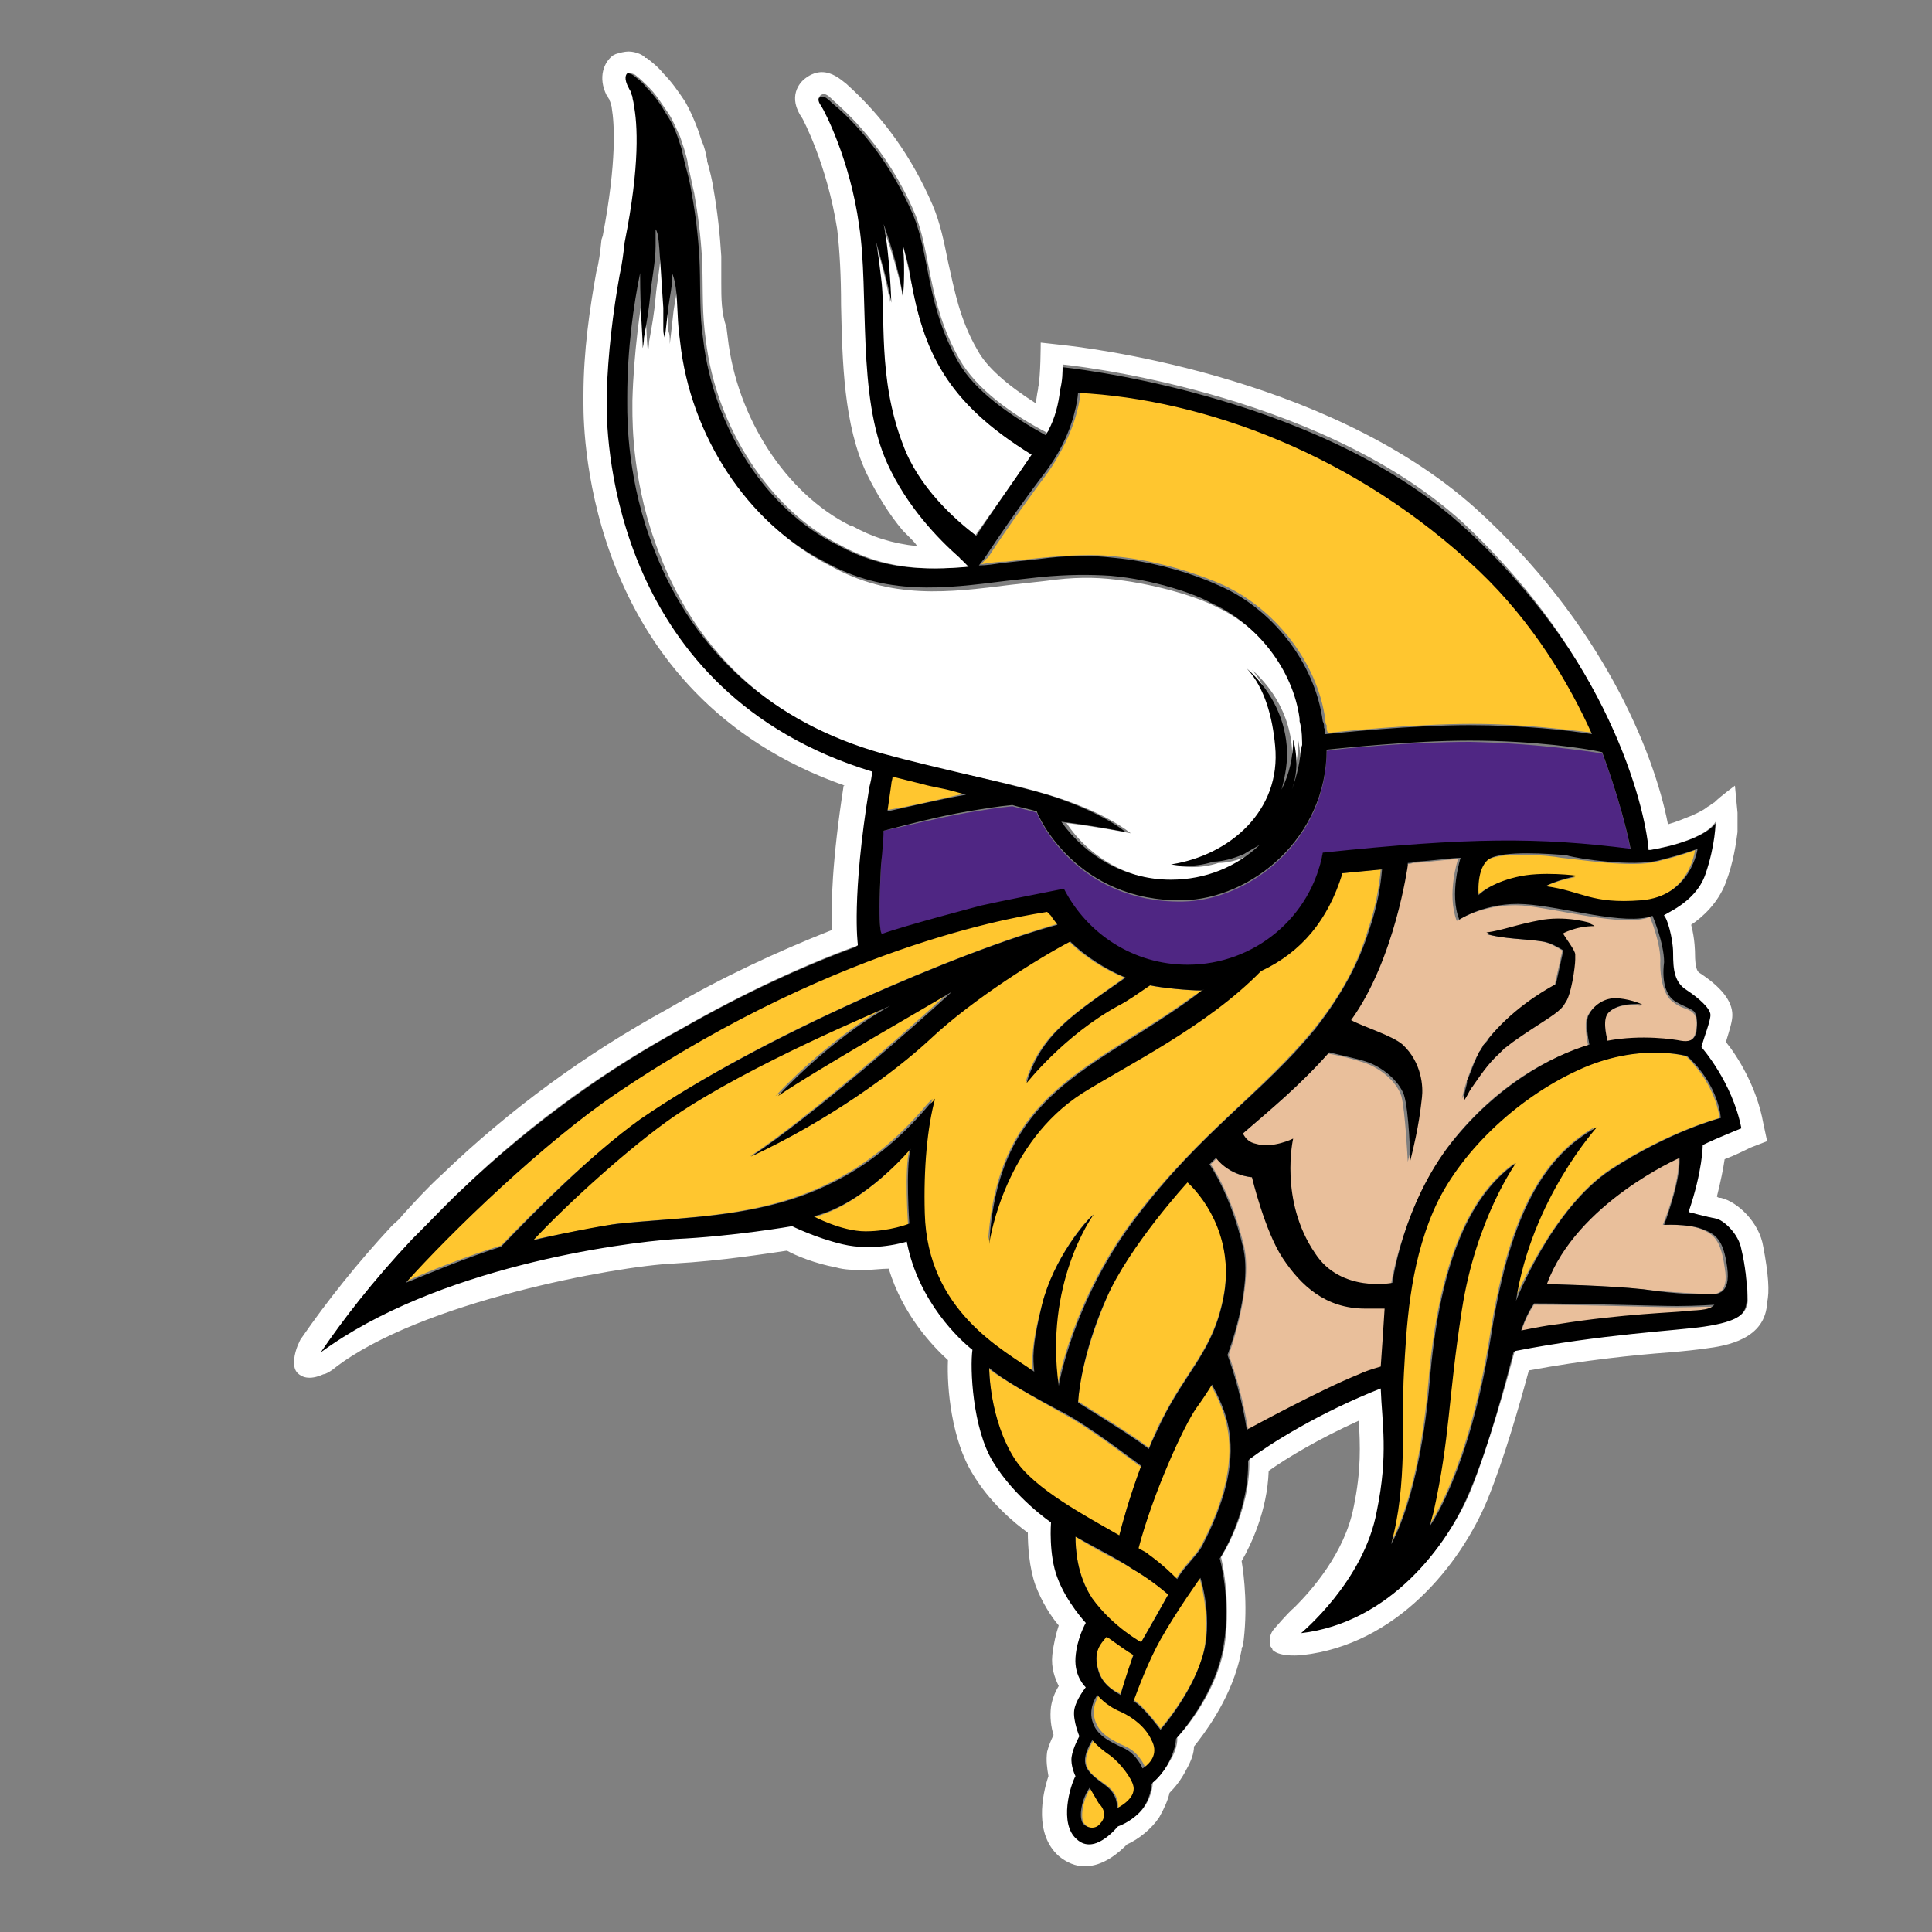 <?xml version="1.0" encoding="utf-8"?>
<!-- Generator: Adobe Illustrator 24.0.1, SVG Export Plug-In . SVG Version: 6.00 Build 0)  -->
<svg version="1.1" id="Layer_1" xmlns="http://www.w3.org/2000/svg" xmlns:xlink="http://www.w3.org/1999/xlink" x="0px" y="0px"
	 viewBox="0 0 150 150" style="enable-background:new 0 0 150 150;" xml:space="preserve">
<rect x="0" y="0" width="150" height="150" fill="#808080" stroke="none"/>
<style type="text/css">
	.st0{fill:#FFC62F;}
	.st1{fill:#FFFFFF;}
	.st2{fill:#E9BF9B;}
	.st3{fill:#4F2683;}
</style>
<g>
	<path class="st0" d="M80.9,101.3c0.9-3.6,3.4-6.6,4-7c0,0-3.9,5.2-2.8,13.3c0,0,1.1-6.7,6.1-13.2c5-6.5,9.8-9.6,13.8-14.5
		c2.2-2.7,3.5-5.3,4.2-7.7c0.6-1.7,0.9-3.5,1-4.7c-1.1,0.1-2.1,0.2-3.1,0.3c0,0,0,0.1,0,0.1c-1,3.5-3.1,6-6.3,7.5
		c-4.2,4.3-10.4,7.2-13.9,9.5c-6.1,3.9-7.2,11.7-7.2,11.7c0.7-11.9,8-13.5,16-19.3c0.2-0.1,0.6-0.4,0.7-0.5l-0.2,0.1
		c-1,0-3-0.2-4-0.4c-0.9,0.6-1.7,1.1-2.5,1.6c-4.2,2.3-7.1,6-7.1,6c1.1-3.8,3.8-5.4,7.7-8.2c-1.5-0.6-3.1-1.6-4.3-2.8
		c-2.3,1.2-7.5,4.3-10.9,7.6c-2.7,2.6-7.8,6.3-13.9,9.1c4.7-3.1,12.7-10.2,15.5-12.8c0,0-10.5,6.1-13.5,8.1c0,0,3.9-4.3,8.7-7
		c0,0-10.7,4.4-16.8,8.6c-3.2,2.2-8.1,6.6-10.9,9.6c1.2-0.3,5.6-1.1,6.7-1.3c7.9-0.8,16.5-0.2,24.1-9.3c0.1-0.1,0.3-0.3,0.4-0.4
		c-0.7,2.3-0.9,5.4-0.8,8.9c0.3,7.6,6.2,10.6,8.5,12.2C80.2,105.5,80,104.6,80.9,101.3z"/>
	<path class="st0" d="M63.2,94.5l-0.2,0c0,0,2.2,1.2,4.1,1.2c1.9,0,3.4-0.6,3.4-0.6s-0.3-4.4,0.1-5.8C70.7,89.2,67.1,93.5,63.2,94.5
		z"/>
	<path class="st1" d="M81.7,61.8C81.7,61.8,81.7,61.8,81.7,61.8c0,0,3.8,1.1,6.1,2.9c0,0-2.5-0.5-5-0.8c1.8,2.7,4.9,4.5,8.5,4.5
		c2.7,0,5.1-1,6.9-2.7c-0.4,0.3-0.8,0.5-1.2,0.7c-0.9,0.4-1.7,0.6-2.4,0.6c-1.5,0.5-2.9,0.3-3.3,0.2c0,0,0.1,0,0.1,0
		c4.4-0.8,8.5-4.1,8-9.2c-0.2-2.2-0.9-4.5-2.2-6c1.7,1.5,2.9,3.6,3.1,6c0.1,1.2,0,2.3-0.4,3.4c0.6-1.2,0.9-2.5,0.9-3.9
		c0.3,1.5,0.2,2.8-0.1,3.9c0.4-1.1,0.7-2.3,0.7-3.5c0,0.1,0,0.3,0.1,0.4c0,0,0,0,0,0c0-0.7-0.1-1.5-0.2-2.1l0-0.1
		c-0.6-3.8-3.4-7.4-6.9-9c-1.1-0.6-4.3-1.7-7.8-2.1c-1.6-0.2-3.3-0.2-5.4,0.1c-0.9,0.1-1.8,0.2-2.7,0.3c-4.8,0.6-9.3,1.2-14.1-1.5
		c-6-3-10.4-9.7-11.2-17.1l-0.1-0.8c-0.1-1-0.2-2.1-0.2-3.1c-0.1-0.9-0.3-1.4-0.3-1.3c0,0.1,0,0.2,0,0.2c0,0.8-0.2,1.6-0.3,2.3
		c-0.1,0.9-0.3,2.7-0.3,2.6c0-0.1,0-0.1,0-0.2c0-0.3,0-0.5-0.1-0.8c0-0.5,0-1,0-1.5c-0.1-1.3-0.3-5.1-0.4-5.5c0-0.1-0.1-0.6-0.2-0.6
		c0,0.4,0,0.9,0,1.3c0,1.2-0.3,2.5-0.4,3.7c-0.1,1.2-0.3,2.3-0.5,3.4c0,0.3-0.1,0.9-0.1,0.8c0,0,0,0,0-0.1c-0.1-0.7-0.2-3-0.2-5.5
		l0-0.5c0,0.1,0,0.2,0,0.3c-0.4,2.5-0.9,5.9-1,9.6c0,0.1,0,0.4,0,0.6c0,1.2,0,6,2.1,11.3c3.1,8.1,9.2,13.4,18.1,15.9
		C73.3,59.8,78.2,60.7,81.7,61.8z"/>
	<path class="st0" d="M88.6,113.9c-1.1-0.8-4.1-3.1-6-4.1c-2.3-1.3-4.8-2.7-5.8-3.5c0,0,0,4,2,7.1c1.5,2.3,5.5,4.4,8.1,6
		C87.1,118.4,87.7,116.2,88.6,113.9z"/>
	<path class="st0" d="M83.7,108.8c1.9,1.2,4.2,2.6,5.5,3.6c0.3-0.7,0.6-1.5,1-2.2c2-4,4-5.4,4.8-9.6c0.8-4.2-1.2-7.4-2.7-9
		c0,0-4.6,5-6.3,9C84.4,104.3,83.8,107.3,83.7,108.8z"/>
	<path class="st0" d="M74.9,61.6c-0.4-0.1-0.7-0.2-1.1-0.3c-0.7-0.2-1.4-0.4-2.2-0.5c-0.8-0.2-1.6-0.4-2.4-0.6
		c0,0.2-0.1,0.4-0.1,0.6c-0.1,0.7-0.2,1.4-0.3,2.1C70.7,62.6,72.8,62.1,74.9,61.6c0,0,0.1,0,0.1,0C75,61.7,75,61.7,74.9,61.6z"/>
	<path class="st1" d="M80.1,35.3c-6.7-4.2-8.4-8.1-9.4-13.7c-0.2-0.9-0.4-1.8-0.6-2.6c0.2,2.1,0,4.1,0,4.1c-0.3-2.1-1.6-5.7-1.6-5.7
		c0.5,2.3,0.6,6.1,0.6,6.1c-0.2-1.3-0.7-3.4-1.2-4.8c0.2,1,0.3,2,0.4,2.8c0.3,2.8-0.3,7.8,1.7,13c1.3,3.4,4.1,5.9,5.7,7.1
		C77.1,39.6,78.9,37.1,80.1,35.3z"/>
	<path class="st2" d="M128.1,71.2c-2.1,0.8-6.9-0.6-9.9-0.9c-3-0.2-5.1,1.2-5.1,1.2c-0.8-2.1,0.1-4.8,0.1-4.8
		c-0.6,0-2.9,0.3-3.5,0.3c0,0-0.2,0.1-0.6,0.1c0,0.1,0,0.1,0,0.2c0,0-0.9,7.3-4.4,12c0.9,0.5,3.2,1.2,4,1.9c1.5,1.4,1.6,3.3,1.5,4.1
		c-0.1,0.8-0.2,2.2-0.9,4.9c0,0-0.2-4-0.5-5.1c-0.4-1.2-1.7-2.2-2.9-2.6c-0.6-0.2-1.6-0.5-2.8-0.7c-2.3,2.6-4.6,4.4-6.7,6.3
		c0.2,0.4,0.5,0.7,1,0.8c1.3,0.3,2.9-0.4,2.9-0.4s-1,4.8,1.7,8.9c2.1,3.1,6,2.3,6,2.3s0.9-6,4.6-10.9c3.5-4.5,7.7-6.8,10.7-7.6
		c-0.1-0.5-0.3-1.7-0.1-2.2c0.3-0.7,1.1-1.4,2.1-1.4c1,0,2.1,0.5,2.1,0.5c-0.5-0.1-1.9-0.2-2.6,0.6c-0.5,0.6-0.3,1.7-0.1,2.2
		c2.7-0.5,5.2-0.2,5.7,0c0.5,0.1,1,0,1.2-0.6c0.2-0.6,0.2-1.4-0.2-1.7c-0.3-0.3-0.9-0.3-1.5-0.8c-0.6-0.4-1-1.5-1-3
		C129,73.3,128.1,71.2,128.1,71.2z M121.1,72.4c0.4,0.4,1,1.3,1,1.7c0,0,0,0.1,0,0.2v0c0,0,0,0,0,0.1c0,0,0,0,0,0
		c0,0.5-0.3,2.8-0.8,3.4c-0.1,0.1-0.2,0.2-0.3,0.4c-0.6,0.6-1.7,1.1-3.6,2.5c-2.2,1.5-3.9,4.6-3.9,4.6s0.6-2.9,2-4.6
		c1.7-2.1,3.9-3.4,5.2-4.2l0.6-2.7c-0.5-0.3-1-0.6-1.6-0.7c-1.2-0.2-3.1-0.2-4.4-0.6c0,0,0,0,0,0c1.4-0.2,2.3-0.6,4.4-1
		c2.2-0.4,3.8,0.3,3.8,0.3C122.2,71.8,121.1,72.4,121.1,72.4z"/>
	<path class="st0" d="M115.4,66.8c-1.1,0.7-0.8,2.8-0.8,2.8s0.8-0.9,2.9-1.4c2.1-0.5,4.8-0.1,4.8-0.1c-1.6,0.3-2.5,0.8-2.5,0.8
		c3,0.4,3.5,1.3,7.4,1.1c4-0.3,4.4-4,4.4-4s-0.9,0.4-3,0.9c-2,0.5-6.2-0.2-7.4-0.3C120.2,66.4,116.5,66.1,115.4,66.8z"/>
	<path class="st0" d="M76.2,43.8c0.6-0.1,1.3-0.2,1.9-0.2c0.9-0.1,1.8-0.2,2.8-0.3c2.2-0.2,4-0.3,5.7-0.1c3.3,0.3,6.5,1.4,8.1,2.1
		c4.2,1.8,7.6,6.1,8.2,10.6l0,0c0,0.1,0,0.3,0.1,0.4c0,0,0,0.1,0,0.1c0,0.2,0,0.3,0.1,0.5c0,0,0,0,0,0c1-0.1,6.6-0.7,11.2-0.7
		c4.1,0,7.7,0.5,9.5,0.7c-1.8-4-4.6-8.7-8.8-12.7c-9.5-9-21.3-13.3-31.1-13.8c0,0-0.1,1.8-1.2,4c-0.4,0.8-0.9,1.7-1.5,2.5
		c-0.9,1.2-2.8,3.8-4.5,6.4C76.5,43.4,76.2,43.8,76.2,43.8z"/>
	<path class="st0" d="M88.6,127.5c0,0,1-1.8,2.1-3.7c-0.7-0.6-1.6-1.3-2.8-2c-1.1-0.7-2.9-1.5-4.4-2.5c0,0.9,0.1,3,1.3,4.8
		C86.4,126.4,88.6,127.5,88.6,127.5z"/>
	<path class="st0" d="M82.2,71.7c-0.2-0.2-0.3-0.4-0.5-0.7l-0.3-0.3c-1.1,0.2-15.7,2.1-33.3,14c-5.8,3.9-13,10.9-16.6,14.8
		c1.5-0.7,4.8-2,7.4-2.8c2.6-2.7,7-7.1,11-9.9C59,80.4,74.8,73.8,82.2,71.7z"/>
	<path class="st0" d="M125,90.8c4.6-3,8.5-4,8.5-4s-0.2-2.5-2.6-4.8c0,0-3.8-1.1-8.5,1.1c-4.7,2.2-9.2,6.4-11.2,10.9
		c-1.9,4.4-2.1,9.2-2.3,12.6c-0.2,3.5,0.4,8.6-1,13.3c0,0,2.2-3.3,3-12.6c0.7-8.4,2.8-14.3,6.7-17c0,0-3.1,4.3-4.2,11.4
		c-1.1,7.1-0.8,9.8-2.2,15.7l-0.3,1.1c0,0,3.1-4.2,4.8-15c1.5-9.5,4.2-13.7,8.1-16c0,0-5.1,5.5-6.3,13.5
		C117.6,101,120.5,93.8,125,90.8z"/>
	<path class="st2" d="M99.7,97.7c-1.4-2.1-2.4-6.3-2.4-6.3s-1.8,0-2.8-1.5c-0.2,0.2-0.4,0.4-0.5,0.5c0,0,1.6,2.2,2.6,6.4
		c0.7,3.2-1.2,8.4-1.2,8.4s1,2.6,1.5,5.8c0.1,0,0.1-0.1,0.2-0.1c0,0,5.6-2.9,8.5-4.2c0.5-0.2,1.1-0.4,1.7-0.6c0.1-1.2,0.2-3,0.4-4.6
		c-0.6,0-1.1,0-1.5,0C103.1,101.6,101.1,99.8,99.7,97.7z"/>
	<path class="st2" d="M130.2,101.5c-1.5,0-7.5-0.2-11.1-0.2c0,0,0,0,0,0c-0.4,0.6-0.7,1.2-1,2.1c1-0.2,2-0.4,2.9-0.5
		c5-0.8,9.2-0.9,9.8-1c0.7-0.1,1.9,0,2.3-0.4C133.1,101.4,131.7,101.5,130.2,101.5z"/>
	<path class="st0" d="M85.3,129.7c0.3,1,1,1.5,1.7,1.8c0.5-1.4,1-3.1,1-3.1c-1.1-0.5-2.1-1.5-2.1-1.5
		C85.5,127.5,84.8,128.1,85.3,129.7z"/>
	<path class="st2" d="M132,95.4c-1.1-0.4-2.9-0.3-2.9-0.3s1.4-3.4,1.2-5.2c0,0-8,3.4-10.3,9.8c0,0,4.8,0.1,7.5,0.4
		c2.7,0.3,4.4,0.3,5,0.4c0.6,0,1.8,0.1,1.4-2.1C133.6,96.2,133,95.8,132,95.4z"/>
	<path class="st0" d="M84.7,138.8c-0.6,0.8-0.9,2.4-0.5,2.8c0.4,0.5,1,0.4,1.3,0c0.3-0.4,0.4-1,0-1.7
		C85,139.4,84.7,138.8,84.7,138.8z"/>
	<path class="st0" d="M94,107.5c-0.3,0.5-0.9,1.4-1.2,1.8c-1,1.3-3.5,6.7-4.5,10.9c0.3,0.2,0.6,0.4,0.8,0.5c1.2,0.8,1.8,1.5,2.2,1.9
		c0.5-0.9,1.5-1.8,1.9-2.5c1.4-2.6,2.5-5.7,2.2-8.5C95.2,109.6,94.3,108.1,94,107.5z"/>
	<path class="st0" d="M86.3,136.3c-0.8-0.6-1.4-1.2-1.4-1.2c-1.1,1.9-0.6,2.4,1,3.5c1.1,0.8,0.9,1.8,0.9,1.8s1.4-0.7,1.3-1.7
		C88,138.2,87.1,136.9,86.3,136.3z"/>
	<path class="st0" d="M90.1,127.2c-0.9,1.6-1.7,3.7-2.1,4.8c0.1,0,0.2,0.1,0.2,0.1c0.8,0.6,1.9,2.1,1.9,2.1s2.3-2.6,3.2-5.4
		c0.9-2.9-0.2-6.4-0.2-6.4S91.3,124.9,90.1,127.2z"/>
	<path class="st0" d="M87.1,132.8c-1.1-0.5-1.7-1.3-1.7-1.3s-0.7,0.9-0.4,2c0.3,1.1,1.3,1.6,2.4,2.1c1.1,0.5,1.5,1.6,1.5,1.6
		c0.8-0.5,1.1-1.4,0.7-2.3C89,134.2,88.2,133.4,87.1,132.8z"/>
	<path class="st3" d="M124.4,58.5c-1.3-0.2-5.3-0.8-10.3-0.9c-4.5,0-10,0.5-11.1,0.7c0,0,0,0,0,0c0,6.8-5.8,11.6-11.2,11.7
		c-8.2,0.1-11.2-6.5-11.3-6.9c-0.6-0.2-1.2-0.3-1.9-0.5c-1.1,0.1-2.3,0.3-3.5,0.5c-2.3,0.4-4.6,1-6.5,1.4c-0.1,1-0.2,2.6-0.2,2.8
		c-0.3,5.7,0.1,5.3,0.1,5.3c1.7-0.6,7.7-2.2,7.7-2.2c1.8-0.4,3.9-0.9,6.4-1.3c1.7,3.5,5.4,5.9,9.6,5.9c5.2,0,9.6-3.8,10.5-8.7
		c11.4-1.2,16.8-1.3,23.9-0.3C125.8,62,124.4,58.5,124.4,58.5z"/>
	<path d="M123.6,71.7c0,0-1.7-0.6-3.8-0.3c-2.2,0.4-3,0.8-4.4,1c0,0,0,0,0,0c1.2,0.4,3.2,0.4,4.4,0.6c0.6,0.1,1.1,0.4,1.6,0.7
		l-0.6,2.7c-1.3,0.7-3.5,2.1-5.2,4.2c-0.1,0.2-0.2,0.3-0.4,0.5c-0.1,0.1-0.1,0.2-0.1,0.2c-0.1,0.1-0.1,0.2-0.2,0.3
		c-0.1,0.1-0.1,0.2-0.2,0.4c-0.1,0.1-0.1,0.3-0.2,0.4c-0.2,0.5-0.4,1.1-0.6,1.5c0,0.1,0,0.1,0,0.2c-0.1,0.4-0.2,0.7-0.2,0.9
		c0,0,0,0.1,0,0.1c0,0,0,0,0,0.1c0,0,0,0.1,0,0.1c0,0,0,0,0,0c0,0,0.2-0.3,0.4-0.7c0.1-0.1,0.1-0.2,0.2-0.3c0.5-0.7,1.2-1.8,2.1-2.6
		c0.1-0.1,0.2-0.2,0.4-0.4c0.3-0.2,0.5-0.4,0.8-0.6c2-1.4,3-1.9,3.6-2.5c0.1-0.1,0.2-0.2,0.3-0.4c0.5-0.6,0.8-2.9,0.8-3.4v0
		c0,0,0-0.1,0-0.1c0-0.1,0-0.2,0-0.2v0c0-0.3-0.7-1.2-1-1.7C121.1,72.4,122.2,71.8,123.6,71.7z M123.6,71.7c0,0-1.7-0.6-3.8-0.3
		c-2.2,0.4-3,0.8-4.4,1c0,0,0,0,0,0c1.2,0.4,3.2,0.4,4.4,0.6c0.6,0.1,1.1,0.4,1.6,0.7l-0.6,2.7c-1.3,0.7-3.5,2.1-5.2,4.2
		c-0.1,0.2-0.2,0.3-0.4,0.5c-0.1,0.1-0.1,0.2-0.1,0.2c-0.1,0.1-0.1,0.2-0.2,0.3c-0.1,0.1-0.1,0.2-0.2,0.4c-0.1,0.1-0.1,0.3-0.2,0.4
		c-0.2,0.5-0.4,1.1-0.6,1.5c0,0.1,0,0.1,0,0.2c-0.1,0.4-0.2,0.7-0.2,0.9c0,0,0,0.1,0,0.1c0,0,0,0,0,0.1c0,0,0,0.1,0,0.1c0,0,0,0,0,0
		c0,0,0.2-0.3,0.4-0.7c0.1-0.1,0.1-0.2,0.2-0.3c0.5-0.7,1.2-1.8,2.1-2.6c0.1-0.1,0.2-0.2,0.4-0.4c0.3-0.2,0.5-0.4,0.8-0.6
		c2-1.4,3-1.9,3.6-2.5c0.1-0.1,0.2-0.2,0.3-0.4c0.5-0.6,0.8-2.9,0.8-3.4v0c0,0,0-0.1,0-0.1c0-0.1,0-0.2,0-0.2v0c0-0.3-0.7-1.2-1-1.7
		C121.1,72.4,122.2,71.8,123.6,71.7z M123.6,71.7c0,0-1.7-0.6-3.8-0.3c-2.2,0.4-3,0.8-4.4,1c0,0,0,0,0,0c1.2,0.4,3.2,0.4,4.4,0.6
		c0.6,0.1,1.1,0.4,1.6,0.7l-0.6,2.7c-1.3,0.7-3.5,2.1-5.2,4.2c-0.1,0.2-0.2,0.3-0.4,0.5c-0.1,0.1-0.1,0.2-0.1,0.2
		c-0.1,0.1-0.1,0.2-0.2,0.3c-0.1,0.1-0.1,0.2-0.2,0.4c-0.1,0.1-0.1,0.3-0.2,0.4c-0.2,0.5-0.4,1.1-0.6,1.5c0,0.1,0,0.1,0,0.2
		c-0.1,0.4-0.2,0.7-0.2,0.9c0,0,0,0.1,0,0.1c0,0,0,0,0,0.1c0,0,0,0.1,0,0.1c0,0,0,0,0,0c0,0,0.2-0.3,0.4-0.7
		c0.1-0.1,0.1-0.2,0.2-0.3c0.5-0.7,1.2-1.8,2.1-2.6c0.1-0.1,0.2-0.2,0.4-0.4c0.3-0.2,0.5-0.4,0.8-0.6c2-1.4,3-1.9,3.6-2.5
		c0.1-0.1,0.2-0.2,0.3-0.4c0.5-0.6,0.8-2.9,0.8-3.4v0c0,0,0-0.1,0-0.1c0-0.1,0-0.2,0-0.2v0c0-0.3-0.7-1.2-1-1.7
		C121.1,72.4,122.2,71.8,123.6,71.7z M123.6,71.7c0,0-1.7-0.6-3.8-0.3c-2.2,0.4-3,0.8-4.4,1c0,0,0,0,0,0c1.2,0.4,3.2,0.4,4.4,0.6
		c0.6,0.1,1.1,0.4,1.6,0.7l-0.6,2.7c-1.3,0.7-3.5,2.1-5.2,4.2c-0.1,0.2-0.2,0.3-0.4,0.5c-0.1,0.1-0.1,0.2-0.1,0.2
		c-0.1,0.1-0.1,0.2-0.2,0.3c-0.1,0.1-0.1,0.2-0.2,0.4c-0.1,0.1-0.1,0.3-0.2,0.4c-0.2,0.5-0.4,1.1-0.6,1.5c0,0.1,0,0.1,0,0.2
		c-0.1,0.4-0.2,0.7-0.2,0.9c0,0,0,0.1,0,0.1c0,0,0,0,0,0.1c0,0,0,0.1,0,0.1c0,0,0,0,0,0c0,0,0.2-0.3,0.4-0.7
		c0.1-0.1,0.1-0.2,0.2-0.3c0.5-0.7,1.2-1.8,2.1-2.6c0.1-0.1,0.2-0.2,0.4-0.4c0.3-0.2,0.5-0.4,0.8-0.6c2-1.4,3-1.9,3.6-2.5
		c0.1-0.1,0.2-0.2,0.3-0.4c0.5-0.6,0.8-2.9,0.8-3.4v0c0,0,0-0.1,0-0.1c0-0.1,0-0.2,0-0.2v0c0-0.3-0.7-1.2-1-1.7
		C121.1,72.4,122.2,71.8,123.6,71.7z M123.6,71.7c0,0-1.7-0.6-3.8-0.3c-2.2,0.4-3,0.8-4.4,1c0,0,0,0,0,0c1.2,0.4,3.2,0.4,4.4,0.6
		c0.6,0.1,1.1,0.4,1.6,0.7l-0.6,2.7c-1.3,0.7-3.5,2.1-5.2,4.2c-0.1,0.2-0.2,0.3-0.4,0.5c-0.1,0.1-0.1,0.2-0.1,0.2
		c-0.1,0.1-0.1,0.2-0.2,0.3c-0.1,0.1-0.1,0.2-0.2,0.4c-0.1,0.1-0.1,0.3-0.2,0.4c-0.2,0.5-0.4,1.1-0.6,1.5c0,0.1,0,0.1,0,0.2
		c-0.1,0.4-0.2,0.7-0.2,0.9c0,0,0,0.1,0,0.1c0,0,0,0,0,0.1c0,0,0,0.1,0,0.1c0,0,0,0,0,0c0,0,0.2-0.3,0.4-0.7
		c0.1-0.1,0.1-0.2,0.2-0.3c0.5-0.7,1.2-1.8,2.1-2.6c0.1-0.1,0.2-0.2,0.4-0.4c0.3-0.2,0.5-0.4,0.8-0.6c2-1.4,3-1.9,3.6-2.5
		c0.1-0.1,0.2-0.2,0.3-0.4c0.5-0.6,0.8-2.9,0.8-3.4v0c0,0,0-0.1,0-0.1c0-0.1,0-0.2,0-0.2v0c0-0.3-0.7-1.2-1-1.7
		C121.1,72.4,122.2,71.8,123.6,71.7z M123.6,71.7c0,0-1.7-0.6-3.8-0.3c-2.2,0.4-3,0.8-4.4,1c0,0,0,0,0,0c1.2,0.4,3.2,0.4,4.4,0.6
		c0.6,0.1,1.1,0.4,1.6,0.7l-0.6,2.7c-1.3,0.7-3.5,2.1-5.2,4.2c-0.1,0.2-0.2,0.3-0.4,0.5c-0.1,0.1-0.1,0.2-0.1,0.2
		c-0.1,0.1-0.1,0.2-0.2,0.3c-0.1,0.1-0.1,0.2-0.2,0.4c-0.1,0.1-0.1,0.3-0.2,0.4c-0.2,0.5-0.4,1.1-0.6,1.5c0,0.1,0,0.1,0,0.2
		c-0.1,0.4-0.2,0.7-0.2,0.9c0,0,0,0.1,0,0.1c0,0,0,0,0,0.1c0,0,0,0.1,0,0.1c0,0,0,0,0,0c0,0,0.2-0.3,0.4-0.7
		c0.1-0.1,0.1-0.2,0.2-0.3c0.5-0.7,1.2-1.8,2.1-2.6c0.1-0.1,0.2-0.2,0.4-0.4c0.3-0.2,0.5-0.4,0.8-0.6c2-1.4,3-1.9,3.6-2.5
		c0.1-0.1,0.2-0.2,0.3-0.4c0.5-0.6,0.8-2.9,0.8-3.4v0c0,0,0-0.1,0-0.1c0-0.1,0-0.2,0-0.2v0c0-0.3-0.7-1.2-1-1.7
		C121.1,72.4,122.2,71.8,123.6,71.7z M135.3,97c-0.2-1.2-1.4-2.3-2-2.4c-0.6-0.1-2.1-0.5-2.1-0.5c1.1-3.2,1.1-5.2,1.1-5.2
		c1-0.5,3-1.3,3-1.3c-0.7-3.5-3.1-6.3-3.1-6.3c0.2-0.7,0.7-2,0.7-2.5s-0.9-1.3-1.8-1.9c-0.9-0.6-1.1-1.7-1.1-2.9
		c0-1.3-0.5-2.9-0.7-2.9c-0.2-0.1,2.4-0.9,3.2-3.2c0.8-2.3,0.8-4.1,0.8-4.1c-1.1,1.6-5.2,2.2-5.2,2.2c-0.3-3.5-3.2-15-14.7-25.3
		c-11.5-10.3-31-12.2-31-12.2c0,0.6,0,1.3-0.2,2c-0.2,1-0.4,2.1-0.9,3.1c0,0.1-0.1,0.1-0.1,0.2c-2.7-1.5-5.5-3.4-6.8-5.7
		c-2.5-4.4-2.2-8.3-3.5-11.4c-2.2-5.1-5.3-7.9-6.3-8.7c-0.5-0.5-0.7-0.6-1-0.4c-0.3,0.2-0.1,0.5,0.1,0.9c0.2,0.3,2.2,4.1,2.9,9.2
		c0.7,5.1-0.2,13.2,2.2,18.5c1.5,3.2,4,5.8,5.6,7.3c0.1,0,0.1,0.1,0.2,0.2L75,44c-3.4,0.3-6.6,0.2-10-1.7
		c-5.5-2.7-9.6-9.1-10.4-15.9l-0.1-0.8c-0.2-1.9-0.1-3.7-0.2-5.6c-0.1-1.7-0.3-3.4-0.6-5c-0.1-0.7-0.3-1.5-0.5-2.2c0,0,0,0,0,0
		c-0.1-0.4-0.2-0.9-0.3-1.3c-0.1-0.3-0.2-0.6-0.3-0.9c-0.2-0.6-0.5-1.2-0.9-1.8c-0.4-0.7-0.9-1.4-1.5-2c-0.3-0.4-0.7-0.7-1.1-1
		c0,0-0.4-0.2-0.6-0.1c0,0-0.3,0.2,0,0.9c0,0,0.1,0.1,0.2,0.4C48.9,7.2,49,7.4,49,7.6c0.1,0.2,0.1,0.4,0.1,0.6
		c0.3,1.5,0.5,4.6-0.7,10.7l0,0c-0.1,0.9-0.2,1.8-0.4,2.6c-0.5,2.8-0.9,6-1,9.3c0,0.1,0,0.6,0,0.7c0,3,0.5,22.3,20.6,28.5
		c-0.1,0.4-0.2,0.8-0.2,1.2c-1.4,8.5-0.9,12.2-0.9,12.2s0,0,0,0.1c-4.1,1.5-8.7,3.6-13.6,6.4c-5.5,3-11.4,7.1-17.2,12.6
		c-1.1,1.1-2.1,2.1-3.1,3.1c-0.2,0.2-0.5,0.5-0.7,0.7c0,0,0,0,0,0c-3.1,3.3-5.4,6.3-7.1,8.8c9.1-6.5,23.2-8.5,27.5-8.8
		c4.5-0.3,9.1-1,9.1-1s1.8,1,3.9,1.4c2.4,0.5,5-0.2,5-0.2c0.9,4.7,4.2,7.7,5.1,8.4c-0.2,1.4,0,6.1,1.6,8.7c1.7,2.8,4.5,4.7,4.5,4.7
		s-0.2,2.5,0.5,4.3c0.7,1.8,2.2,3.5,2.2,3.5s-0.7,1.2-0.8,2.7c-0.1,1.5,0.8,2.3,0.8,2.3s-0.8,1-0.9,1.8c-0.1,0.8,0.4,2,0.4,2
		s-0.5,0.9-0.6,1.6c-0.1,0.7,0.3,1.5,0.3,1.5c-0.3,0.6-1.3,3.6,0.1,4.9c1.4,1.2,3.2-1,3.2-1c0.5-0.2,1.6-0.8,2.1-1.6
		c0.6-0.9,0.6-1.8,0.6-1.8s0.8-0.5,1.4-1.8c0.5-1,0.5-1.7,0.5-1.7s3.1-3.3,3.7-7.3c0.6-3.5-0.3-6.7-0.3-6.7s2.3-3.5,2.2-7.6
		c1.6-1.1,5.4-3.6,10.2-5.5c0.1,2.7,0.6,5.1-0.3,9.5c-1.1,5.5-5.9,9.5-5.9,9.5c6.8-0.7,11.4-6.7,13.2-11.1c1.5-3.5,2.8-8.5,3.4-10.8
		c6.6-1.3,12.7-1.6,14.7-1.9c2.7-0.4,3.3-1,3.4-2C135.7,100,135.5,98.2,135.3,97z M130,77.7c0.6,0.4,1.1,0.5,1.5,0.8
		c0.3,0.3,0.3,1,0.2,1.7c-0.2,0.6-0.6,0.7-1.2,0.6c-0.5-0.1-3-0.5-5.7,0c-0.1-0.5-0.4-1.7,0.1-2.2c0.7-0.7,2.1-0.7,2.6-0.6
		c-0.1-0.1-1.2-0.5-2.1-0.5c-1,0-1.8,0.7-2.1,1.4c-0.2,0.6,0,1.7,0.1,2.2c-3,0.9-7.2,3.2-10.7,7.6c-3.8,4.8-4.6,10.9-4.6,10.9
		s-4,0.8-6-2.3c-2.8-4.1-1.7-8.9-1.7-8.9s-1.6,0.8-2.9,0.4c-0.5-0.1-0.8-0.4-1-0.8c2.2-1.9,4.4-3.7,6.7-6.3c1.2,0.3,2.2,0.5,2.8,0.7
		c1.3,0.4,2.6,1.5,3,2.6c0.4,1.2,0.5,5.1,0.5,5.1c0.7-2.8,0.8-4.1,0.9-4.9c0.1-0.8,0-2.7-1.5-4.1c-0.8-0.7-3.1-1.4-4-1.9
		c3.4-4.7,4.4-12,4.4-12c0-0.1,0-0.1,0-0.2c0.4,0,0.6-0.1,0.6-0.1c0.6,0,2.9-0.3,3.5-0.3c0,0-0.9,2.8-0.1,4.8c0,0,2.1-1.4,5.1-1.2
		c3,0.2,7.8,1.7,9.9,0.9c0,0,0.9,2.1,0.9,3.6C129,76.3,129.4,77.3,130,77.7z M128.8,66.8c2-0.5,3-0.9,3-0.9s-0.5,3.7-4.4,4
		c-3.9,0.3-4.5-0.7-7.4-1.1c0,0,0.9-0.5,2.5-0.8c0,0-2.8-0.4-4.8,0.1c-2.1,0.5-2.9,1.4-2.9,1.4s-0.2-2.1,0.8-2.8
		c1.1-0.7,4.8-0.4,6-0.3C122.6,66.7,126.8,67.3,128.8,66.8z M126.6,65.9c-7.1-0.9-12.5-0.9-23.9,0.3c-0.9,5-5.3,8.7-10.5,8.7
		c-4.2,0-7.8-2.4-9.6-5.9c-2.5,0.5-4.6,0.9-6.4,1.3c0,0-6.1,1.6-7.7,2.2c0,0-0.4,0.4-0.1-5.3c0-0.1,0.2-1.8,0.2-2.7
		c1.9-0.5,4.2-1.1,6.5-1.5c1.2-0.2,2.4-0.4,3.5-0.5c0.6,0.2,1.3,0.3,1.9,0.5c0.1,0.4,3.1,7,11.3,6.9c5.4-0.1,11.2-4.9,11.2-11.7v0
		c1.1-0.1,6.6-0.7,11.1-0.7c5,0,9,0.6,10.3,0.9C124.4,58.5,125.8,62,126.6,65.9z M68.9,63c0.1-0.7,0.2-1.4,0.3-2.1
		c0-0.2,0.1-0.4,0.1-0.6c0.8,0.2,1.6,0.4,2.4,0.6c0.7,0.2,1.5,0.3,2.2,0.5c0.4,0.1,0.7,0.2,1.1,0.3c0,0,0.1,0,0.1,0c0,0-0.1,0-0.1,0
		C72.8,62.1,70.7,62.6,68.9,63z M82.5,34.5c1.1-2.2,1.2-4,1.2-4c9.8,0.5,21.6,4.8,31.1,13.8c4.2,4,7,8.7,8.8,12.7
		c-1.8-0.3-5.4-0.7-9.5-0.7c-4.6,0-10.1,0.6-11.2,0.7c0,0,0,0,0,0c0-0.2,0-0.3-0.1-0.5c0,0,0-0.1,0-0.1c0-0.1,0-0.2-0.1-0.4h0
		c-0.6-4.5-3.9-8.8-8.2-10.6c-1.5-0.7-4.7-1.8-8.1-2.1c-1.7-0.2-3.5-0.2-5.7,0.1c-0.9,0.1-1.9,0.2-2.8,0.3c-0.7,0.1-1.3,0.2-1.9,0.2
		c0,0,0.3-0.4,0.4-0.5c1.7-2.6,3.5-5.1,4.5-6.4C81.6,36.1,82.1,35.3,82.5,34.5z M70.1,34.5c-2-5.2-1.3-10.2-1.7-13
		c-0.1-0.8-0.2-1.8-0.4-2.8c0.4,1.4,1,3.5,1.2,4.8c0,0-0.1-3.7-0.6-6.1c0.1,0.2,1.3,3.7,1.5,5.7c0,0,0.2-2,0-4.1
		c0.2,0.8,0.5,1.7,0.6,2.6c1,5.6,2.7,9.6,9.4,13.7c-1.2,1.8-3,4.3-4.3,6.3C74.1,40.3,71.3,37.8,70.1,34.5z M50.8,42.7
		c-2.1-5.3-2.1-10.1-2.1-11.3c0-0.2,0-0.5,0-0.6c0-3.7,0.5-7.2,1-9.6c0-0.1,0-0.2,0-0.3l0,0.5c0,2.6,0.2,4.8,0.2,5.5c0,0,0,0,0,0.1
		c0,0.1,0.1-0.5,0.1-0.8c0.2-1.1,0.4-2.3,0.5-3.4c0.1-1.1,0.4-2.5,0.4-3.7c0-0.4,0-0.9,0-1.3c0.1,0.1,0.2,0.5,0.2,0.6
		c0.1,0.5,0.3,4.2,0.4,5.5c0,0.5,0,1,0,1.5c0,0.3,0,0.5,0.1,0.8c0,0.1,0,0.1,0,0.2c0,0,0.2-1.7,0.3-2.6c0.1-0.8,0.3-1.6,0.3-2.3
		c0-0.1,0-0.2,0-0.2c0-0.1,0.2,0.4,0.3,1.3c0.1,1,0.1,2.1,0.2,3.1l0.1,0.8c0.8,7.4,5.3,14.1,11.2,17.1c4.8,2.7,9.3,2.1,14.1,1.5
		c0.9-0.1,1.8-0.2,2.7-0.3c2.1-0.2,3.8-0.2,5.4-0.1c3.5,0.3,6.8,1.5,7.8,2.1c3.6,1.6,6.4,5.2,6.9,9V56c0.2,0.7,0.2,1.4,0.2,2.2v0
		c0-0.1,0-0.3-0.1-0.4c0,1.2-0.3,2.4-0.7,3.5c0.4-1.1,0.5-2.4,0.1-3.9c0,1.4-0.3,2.7-0.9,3.9c0.3-1.1,0.5-2.2,0.4-3.4
		c-0.2-2.4-1.4-4.5-3.1-6c1.4,1.5,2,3.8,2.2,6c0.5,5.1-3.6,8.5-8,9.2c0,0-0.1,0-0.1,0c0.4,0.1,1.8,0.3,3.3-0.2
		c0.6,0,1.5-0.2,2.4-0.6c0.3-0.2,0.7-0.4,1.2-0.7c-1.8,1.7-4.2,2.7-6.9,2.7c-3.5,0-6.6-1.8-8.5-4.5c2.5,0.3,5,0.8,5,0.8
		c-2.3-1.8-6.1-2.9-6.1-2.9v0c-3.4-1-8.4-2-12.8-3.2C60,56.1,53.9,50.7,50.8,42.7z M38.9,96.8c-2.6,0.8-5.9,2.2-7.4,2.8
		C35,95.7,42.2,88.7,48,84.8c17.7-11.9,32.2-13.8,33.3-14l0.3,0.3c0.1,0.2,0.3,0.4,0.5,0.7c-7.4,2-23.1,8.7-32.4,15.1
		C45.8,89.7,41.5,94.1,38.9,96.8z M70.6,95c0,0-1.5,0.6-3.4,0.6c-1.9,0-4.1-1.2-4.1-1.2l0.2,0c3.9-1,7.4-5.2,7.4-5.2
		C70.3,90.7,70.6,95,70.6,95z M71.8,94.2c-0.1-3.5,0.2-6.7,0.8-8.9c-0.1,0.1-0.2,0.3-0.4,0.4C64.6,94.8,56,94.2,48.1,95
		c-1.2,0.1-5.6,1-6.7,1.3c2.8-3,7.7-7.4,10.9-9.6c6-4.1,16.2-8.3,16.8-8.6c-4.8,2.7-8.7,7-8.7,7c2.9-2,12.9-7.7,13.5-8.1
		C71,79.7,63,86.7,58.3,89.8c6-2.8,11.1-6.5,13.9-9.1c3.4-3.2,8.6-6.4,10.9-7.6c1.1,1.1,2.8,2.2,4.3,2.8c-4,2.8-6.6,4.4-7.7,8.2
		c0,0,2.9-3.7,7.1-6c0.8-0.4,1.6-1,2.5-1.6c0.9,0.2,3,0.4,4,0.4l0.2-0.1c-0.2,0.1-0.6,0.4-0.7,0.5c-8,5.9-15.3,7.4-16,19.3
		c0.1-0.7,1.3-7.9,7.2-11.7c3.5-2.2,9.7-5.2,13.9-9.5c3.2-1.5,5.2-4,6.3-7.5c0,0,0-0.1,0-0.1c1-0.1,2.1-0.2,3.1-0.3
		c-0.1,1.3-0.4,3-1,4.7c-0.7,2.3-2,4.9-4.2,7.7c-4,4.9-8.8,7.9-13.8,14.5c-5,6.5-6.1,13.2-6.1,13.2c-1.1-7.9,2.5-13,2.7-13.3
		c-0.6,0.5-3.1,3.4-4,7c-0.8,3.3-0.7,4.2-0.6,5.2C77.9,104.8,72,101.8,71.8,94.2z M95,100.7c-0.8,4.2-2.8,5.6-4.8,9.6
		c-0.3,0.7-0.7,1.4-1,2.2c-1.3-1-3.6-2.4-5.5-3.6c0.1-1.5,0.6-4.5,2.2-8.1c1.8-4.1,6.3-9,6.3-9C93.8,93.3,95.8,96.5,95,100.7z
		 M78.8,113.3c-2-3.1-2-7.1-2-7.1c1,0.9,3.5,2.3,5.8,3.5c1.9,1,4.9,3.3,6,4.1c-0.9,2.4-1.5,4.6-1.7,5.4
		C84.3,117.7,80.3,115.6,78.8,113.3z M83.5,119.3c1.6,0.9,3.4,1.8,4.4,2.5c1.2,0.7,2.1,1.4,2.8,2c-1.1,2-2.1,3.7-2.1,3.7
		s-2.2-1.2-3.8-3.4C83.6,122.3,83.5,120.2,83.5,119.3z M88,128.5c0,0-0.6,1.6-1,3.1c-0.7-0.4-1.4-0.9-1.7-1.8
		c-0.5-1.6,0.2-2.2,0.6-2.7C85.9,127,87,127.9,88,128.5z M85.4,141.6c-0.3,0.4-0.9,0.4-1.3,0c-0.4-0.5-0.1-2,0.5-2.8
		c0,0,0.4,0.7,0.7,1.2C85.9,140.6,85.8,141.2,85.4,141.6z M86.7,140.4c0,0,0.2-1-0.9-1.8c-1.5-1.1-2.1-1.6-1-3.5
		c0,0,0.5,0.6,1.4,1.2c0.8,0.6,1.7,1.8,1.8,2.4C88.2,139.7,86.7,140.4,86.7,140.4z M88.7,137.3c0,0-0.4-1.1-1.5-1.6
		c-1.1-0.5-2.1-1-2.4-2.1c-0.3-1.1,0.4-2,0.4-2s0.6,0.8,1.8,1.3c1.1,0.5,2,1.3,2.4,2.2C89.9,136,89.5,136.8,88.7,137.3z M93.3,128.8
		c-0.9,2.9-3.2,5.5-3.2,5.5s-1.1-1.5-1.9-2.1c-0.1,0-0.2-0.1-0.2-0.1c0.4-1.1,1.2-3.2,2.1-4.8c1.3-2.3,3.1-4.8,3.1-4.8
		S94.3,125.9,93.3,128.8z M93.3,120.1c-0.4,0.7-1.4,1.6-1.9,2.5c-0.4-0.4-1.1-1.1-2.2-1.9c-0.2-0.2-0.5-0.3-0.8-0.5
		c1.1-4.2,3.5-9.5,4.5-10.9c0.3-0.4,0.9-1.3,1.2-1.8c0.3,0.6,1.2,2.1,1.4,4.1C95.8,114.4,94.7,117.4,93.3,120.1z M107.2,106.1
		c-0.7,0.2-1.3,0.4-1.7,0.6c-3,1.2-8.5,4.2-8.5,4.2c-0.1,0-0.1,0.1-0.2,0.1c-0.5-3.2-1.5-5.8-1.5-5.8s2-5.2,1.2-8.4
		c-1-4.2-2.6-6.4-2.6-6.4c0.2-0.2,0.4-0.4,0.5-0.5c1.1,1.4,2.8,1.5,2.8,1.5s1,4.2,2.4,6.3c1.4,2.1,3.3,3.9,6.4,3.9c0.4,0,1,0,1.5,0
		C107.4,103.1,107.3,104.8,107.2,106.1z M115.8,103.5c-1.7,10.8-4.8,15-4.8,15l0.3-1.1c1.3-5.9,1.1-8.6,2.2-15.7
		c1.1-7.1,4.2-11.4,4.2-11.4c-3.9,2.7-6,8.5-6.7,17c-0.8,9-2.9,12.4-3,12.6c1.3-4.6,0.8-9.8,1-13.3c0.2-3.5,0.4-8.2,2.3-12.6
		c1.9-4.4,6.4-8.7,11.2-10.9c4.7-2.2,8.5-1.1,8.5-1.1c2.5,2.3,2.6,4.8,2.6,4.8s-3.9,1-8.5,4c-4.6,3-7.4,10.2-7.4,10.2
		c1.2-7.9,6.3-13.5,6.3-13.5C120,89.7,117.3,94,115.8,103.5z M130.8,101.8c-0.7,0.1-4.8,0.2-9.8,1c-0.9,0.1-1.9,0.3-2.9,0.5
		c0.3-0.9,0.6-1.5,1-2.1c0,0,0,0,0,0c3.7,0,9.6,0.2,11.1,0.2c1.5,0,2.9-0.1,2.9-0.1C132.7,101.8,131.5,101.7,130.8,101.8z
		 M132.6,100.5c-0.6,0-2.3,0-5-0.4c-2.7-0.3-7.5-0.4-7.5-0.4c2.3-6.3,10.3-9.8,10.3-9.8c0.1,1.8-1.2,5.2-1.2,5.2s1.8-0.1,2.9,0.3
		c1.1,0.4,1.7,0.8,2,3C134.4,100.6,133.2,100.5,132.6,100.5z M119.8,71.5c-2.2,0.4-3,0.8-4.4,1c0,0,0,0,0,0c1.2,0.4,3.2,0.4,4.4,0.6
		c0.6,0.1,1.1,0.4,1.6,0.7l-0.6,2.7c-1.3,0.7-3.5,2.1-5.2,4.2c-0.1,0.2-0.2,0.3-0.4,0.5c-0.1,0.1-0.1,0.2-0.1,0.2
		c-0.1,0.1-0.1,0.2-0.2,0.3c-0.1,0.1-0.1,0.2-0.2,0.4c-0.1,0.1-0.1,0.3-0.2,0.4c-0.2,0.5-0.4,1.1-0.6,1.5c0,0.1,0,0.1,0,0.2
		c-0.1,0.4-0.2,0.7-0.2,0.9c0,0,0,0.1,0,0.1c0,0,0,0,0,0.1c0,0,0,0.1,0,0.1c0,0,0,0,0,0c0,0,0.2-0.3,0.4-0.7
		c0.1-0.1,0.1-0.2,0.2-0.3c0.5-0.7,1.2-1.8,2.1-2.6c0.1-0.1,0.2-0.2,0.4-0.4c0.3-0.2,0.5-0.4,0.8-0.6c2-1.4,3-1.9,3.6-2.5
		c0.1-0.1,0.2-0.2,0.3-0.4c0.5-0.6,0.8-2.9,0.8-3.4v0c0,0,0-0.1,0-0.1c0-0.1,0-0.2,0-0.2v0c0-0.3-0.7-1.2-1-1.7c0,0,1-0.6,2.5-0.6
		C123.6,71.7,122,71.1,119.8,71.5z M123.6,71.7c0,0-1.7-0.6-3.8-0.3c-2.2,0.4-3,0.8-4.4,1c0,0,0,0,0,0c1.2,0.4,3.2,0.4,4.4,0.6
		c0.6,0.1,1.1,0.4,1.6,0.7l-0.6,2.7c-1.3,0.7-3.5,2.1-5.2,4.2c-0.1,0.2-0.2,0.3-0.4,0.5c-0.1,0.1-0.1,0.2-0.1,0.2
		c-0.1,0.1-0.1,0.2-0.2,0.3c-0.1,0.1-0.1,0.2-0.2,0.4c-0.1,0.1-0.1,0.3-0.2,0.4c-0.2,0.5-0.4,1.1-0.6,1.5c0,0.1,0,0.1,0,0.2
		c-0.1,0.4-0.2,0.7-0.2,0.9c0,0,0,0.1,0,0.1c0,0,0,0,0,0.1c0,0,0,0.1,0,0.1c0,0,0,0,0,0c0,0,0.2-0.3,0.4-0.7
		c0.1-0.1,0.1-0.2,0.2-0.3c0.5-0.7,1.2-1.8,2.1-2.6c0.1-0.1,0.2-0.2,0.4-0.4c0.3-0.2,0.5-0.4,0.8-0.6c2-1.4,3-1.9,3.6-2.5
		c0.1-0.1,0.2-0.2,0.3-0.4c0.5-0.6,0.8-2.9,0.8-3.4v0c0,0,0-0.1,0-0.1c0-0.1,0-0.2,0-0.2v0c0-0.3-0.7-1.2-1-1.7
		C121.1,72.4,122.2,71.8,123.6,71.7z M123.6,71.7c0,0-1.7-0.6-3.8-0.3c-2.2,0.4-3,0.8-4.4,1c0,0,0,0,0,0c1.2,0.4,3.2,0.4,4.4,0.6
		c0.6,0.1,1.1,0.4,1.6,0.7l-0.6,2.7c-1.3,0.7-3.5,2.1-5.2,4.2c-0.1,0.2-0.2,0.3-0.4,0.5c-0.1,0.1-0.1,0.2-0.1,0.2
		c-0.1,0.1-0.1,0.2-0.2,0.3c-0.1,0.1-0.1,0.2-0.2,0.4c-0.1,0.1-0.1,0.3-0.2,0.4c-0.2,0.5-0.4,1.1-0.6,1.5c0,0.1,0,0.1,0,0.2
		c-0.1,0.4-0.2,0.7-0.2,0.9c0,0,0,0.1,0,0.1c0,0,0,0,0,0.1c0,0,0,0.1,0,0.1c0,0,0,0,0,0c0,0,0.2-0.3,0.4-0.7
		c0.1-0.1,0.1-0.2,0.2-0.3c0.5-0.7,1.2-1.8,2.1-2.6c0.1-0.1,0.2-0.2,0.4-0.4c0.3-0.2,0.5-0.4,0.8-0.6c2-1.4,3-1.9,3.6-2.5
		c0.1-0.1,0.2-0.2,0.3-0.4c0.5-0.6,0.8-2.9,0.8-3.4v0c0,0,0-0.1,0-0.1c0-0.1,0-0.2,0-0.2v0c0-0.3-0.7-1.2-1-1.7
		C121.1,72.4,122.2,71.8,123.6,71.7z M123.6,71.7c0,0-1.7-0.6-3.8-0.3c-2.2,0.4-3,0.8-4.4,1c0,0,0,0,0,0c1.2,0.4,3.2,0.4,4.4,0.6
		c0.6,0.1,1.1,0.4,1.6,0.7l-0.6,2.7c-1.3,0.7-3.5,2.1-5.2,4.2c-0.1,0.2-0.2,0.3-0.4,0.5c-0.1,0.1-0.1,0.2-0.1,0.2
		c-0.1,0.1-0.1,0.2-0.2,0.3c-0.1,0.1-0.1,0.2-0.2,0.4c-0.1,0.1-0.1,0.3-0.2,0.4c-0.2,0.5-0.4,1.1-0.6,1.5c0,0.1,0,0.1,0,0.2
		c-0.1,0.4-0.2,0.7-0.2,0.9c0,0,0,0.1,0,0.1c0,0,0,0,0,0.1c0,0,0,0.1,0,0.1c0,0,0,0,0,0c0,0,0.2-0.3,0.4-0.7
		c0.1-0.1,0.1-0.2,0.2-0.3c0.5-0.7,1.2-1.8,2.1-2.6c0.1-0.1,0.2-0.2,0.4-0.4c0.3-0.2,0.5-0.4,0.8-0.6c2-1.4,3-1.9,3.6-2.5
		c0.1-0.1,0.2-0.2,0.3-0.4c0.5-0.6,0.8-2.9,0.8-3.4v0c0,0,0-0.1,0-0.1c0-0.1,0-0.2,0-0.2v0c0-0.3-0.7-1.2-1-1.7
		C121.1,72.4,122.2,71.8,123.6,71.7z M123.6,71.7c0,0-1.7-0.6-3.8-0.3c-2.2,0.4-3,0.8-4.4,1c0,0,0,0,0,0c1.2,0.4,3.2,0.4,4.4,0.6
		c0.6,0.1,1.1,0.4,1.6,0.7l-0.6,2.7c-1.3,0.7-3.5,2.1-5.2,4.2c-0.1,0.2-0.2,0.3-0.4,0.5c-0.1,0.1-0.1,0.2-0.1,0.2
		c-0.1,0.1-0.1,0.2-0.2,0.3c-0.1,0.1-0.1,0.2-0.2,0.4c-0.1,0.1-0.1,0.3-0.2,0.4c-0.2,0.5-0.4,1.1-0.6,1.5c0,0.1,0,0.1,0,0.2
		c-0.1,0.4-0.2,0.7-0.2,0.9c0,0,0,0.1,0,0.1c0,0,0,0,0,0.1c0,0,0,0.1,0,0.1c0,0,0,0,0,0c0,0,0.2-0.3,0.4-0.7
		c0.1-0.1,0.1-0.2,0.2-0.3c0.5-0.7,1.2-1.8,2.1-2.6c0.1-0.1,0.2-0.2,0.4-0.4c0.3-0.2,0.5-0.4,0.8-0.6c2-1.4,3-1.9,3.6-2.5
		c0.1-0.1,0.2-0.2,0.3-0.4c0.5-0.6,0.8-2.9,0.8-3.4v0c0,0,0-0.1,0-0.1c0-0.1,0-0.2,0-0.2v0c0-0.3-0.7-1.2-1-1.7
		C121.1,72.4,122.2,71.8,123.6,71.7z"/>
	<path class="st1" d="M136.9,96.8c-0.3-1.9-2-3.5-3.3-3.8c-0.1,0-0.2,0-0.3-0.1c0.3-1.2,0.5-2.2,0.6-2.9c0.8-0.3,1.6-0.7,2-0.9
		l1.3-0.5l-0.3-1.4c-0.5-2.8-2-5.2-2.9-6.3c0.3-1,0.5-1.6,0.5-2.1c0-1.1-0.9-2.2-2.6-3.3c-0.1-0.1-0.3-0.3-0.3-1.5
		c0,0,0-1.1-0.3-2.2c0.9-0.6,2.1-1.7,2.7-3.3c0.6-1.6,0.8-3.1,0.9-3.9c0-0.5,0-1.5,0-1.5l-0.2-2.1c0,0-1.1,0.8-1.6,1.3
		c-0.2,0.1-0.3,0.2-0.3,0.2c-0.1,0.1-0.2,0.1-0.3,0.2c-0.4,0.3-0.9,0.5-1.1,0.6c-0.5,0.2-1.2,0.5-1.9,0.7
		c-1.1-5.7-5.2-15.7-14.9-24.5c-11.8-10.6-31.2-12.6-32-12.7l-1.8-0.2c0,0,0,2.7-0.2,3.5l0,0.1c-0.1,0.4-0.1,0.7-0.2,1.1
		c-2.2-1.4-3.8-2.8-4.5-4.1c-1.4-2.4-1.8-4.7-2.3-6.9c-0.3-1.5-0.6-3-1.2-4.4c-1.6-3.7-3.8-6.8-6.7-9.4c-0.5-0.4-1.1-0.9-1.9-0.9
		c-0.3,0-0.8,0.1-1.3,0.5c-0.4,0.3-1.4,1.4-0.2,3.1c0,0,1.9,3.5,2.7,8.6c0.2,1.7,0.3,3.7,0.3,5.9c0.1,4.4,0.2,9.3,2,13.1
		c0.8,1.6,1.7,3.1,2.8,4.4c0.1,0.1,0.5,0.5,0.6,0.6c0.2,0.2,0.4,0.4,0.5,0.6c-1.9-0.2-3.5-0.7-5.1-1.6l-0.1,0
		c-5-2.5-8.8-8.4-9.5-14.6l-0.1-0.8C56,24.3,56,23.1,56,22c0-0.7,0-1.4,0-2.1c-0.1-1.7-0.3-3.5-0.6-5.2c-0.1-0.7-0.3-1.5-0.5-2.2
		l0-0.1c-0.1-0.5-0.2-1-0.4-1.4c-0.1-0.3-0.2-0.6-0.3-0.9c-0.3-0.8-0.6-1.5-1-2.2c-0.6-0.9-1.1-1.6-1.7-2.2
		c-0.4-0.5-0.9-0.9-1.3-1.2l-0.1,0C50,4.3,49.4,4,48.8,4c-0.3,0-0.7,0.1-1,0.2l-0.2,0.1c-0.7,0.5-1.2,1.7-0.5,3.1l0.1,0.1
		c0,0,0,0.1,0.1,0.2c0,0.1,0.1,0.2,0.1,0.3c0,0.1,0.1,0.2,0.1,0.4c0.2,1.2,0.4,4.1-0.7,9.9l-0.1,0.3c-0.1,1-0.2,1.8-0.4,2.5
		c-0.5,2.8-1,6.1-1,9.6c0,0.1,0,0.3,0,0.5l0,0.2c0,2.3,0.3,22.6,20.3,29.6l0,0l-0.1,0c-0.9,5.8-1,9.4-0.9,11.2
		c-4.3,1.7-8.6,3.7-12.7,6.1c-6.4,3.5-12.3,7.8-17.6,12.9c-1.1,1-2.1,2.1-3.1,3.2c-0.2,0.3-0.5,0.5-0.7,0.7l-0.1,0.1
		c-2.6,2.8-5,5.8-7,8.7c-0.1,0.1-0.2,0.4-0.3,0.6c-0.2,0.5-0.5,1.6,0,2.1c0.3,0.3,0.9,0.6,2,0.1c0.1,0,0.3-0.1,0.3-0.1
		c0.2-0.1,0.5-0.3,0.6-0.4c6.6-5.1,21.8-7.9,26.3-8.1c3.7-0.2,7.4-0.8,8.8-1c0.7,0.4,2.2,1,3.8,1.3c0.7,0.2,1.4,0.2,2.2,0.2
		c0.7,0,1.3-0.1,1.9-0.1c1.1,3.6,3.4,6,4.6,7.1c-0.1,2.2,0.3,6.2,1.9,8.8c1.3,2.2,3.2,3.8,4.3,4.6c0,1,0.1,2.7,0.6,4.1
		c0.5,1.3,1.2,2.4,1.8,3.1c-0.2,0.6-0.4,1.4-0.5,2.3c-0.1,1,0.2,1.8,0.5,2.4c-0.3,0.5-0.5,1-0.6,1.6c-0.1,0.8,0,1.6,0.2,2.2
		c-0.2,0.4-0.4,0.9-0.5,1.3c-0.1,0.7,0,1.3,0.1,1.9c-0.5,1.5-1.1,4.5,0.8,6.2c0.6,0.5,1.3,0.8,2,0.8c1.5,0,2.7-1.1,3.3-1.7
		c0.9-0.4,1.9-1.2,2.5-2.1c0.4-0.7,0.7-1.4,0.8-1.9c0.4-0.4,0.9-1,1.3-1.8c0.4-0.7,0.6-1.3,0.6-1.8c0.8-1,2.7-3.5,3.5-6.6l0.2-0.9
		c0-0.1,0-0.2,0.1-0.3c0.4-2.8,0.1-5.4-0.1-6.6c0.7-1.2,2-3.9,2.1-7c1.4-1,3.9-2.5,7-3.9c0.1,1.9,0.2,3.8-0.4,6.7
		c-0.7,3.6-3.3,6.5-4.6,7.8c-0.5,0.4-1.6,1.7-1.6,1.7s-0.4,0.4-0.3,1.1c0,0,0,0.2,0.1,0.3c0,0,0.1,0.1,0.1,0.2
		c0.6,0.6,2.3,0.4,2.3,0.4c7.3-0.8,12.3-7,14.4-12.1c1.3-3.2,2.5-7.4,3.2-10c4.3-0.8,8.2-1.2,10.9-1.4c1.2-0.1,2.1-0.2,2.8-0.3
		c1.6-0.2,4.7-0.7,4.8-3.6C137.4,100.3,137.3,98.9,136.9,96.8z M135.7,101c-0.1,1-0.7,1.6-3.4,2c-2,0.3-8.1,0.6-14.7,1.9
		c-0.6,2.3-2,7.3-3.4,10.8c-1.8,4.3-6.3,10.3-13.2,11.1c0,0,4.9-4,5.9-9.5c0.9-4.4,0.4-6.8,0.3-9.5c-4.8,1.9-8.6,4.3-10.2,5.5
		c0.1,4.1-2.2,7.6-2.2,7.6s0.8,3.2,0.3,6.7c-0.6,4.1-3.7,7.3-3.7,7.3s0.1,0.7-0.5,1.7c-0.7,1.3-1.4,1.8-1.4,1.8s0,0.9-0.6,1.8
		c-0.5,0.8-1.5,1.4-2.1,1.6c0,0-1.8,2.3-3.2,1c-1.4-1.2-0.5-4.2-0.1-4.9c0,0-0.4-0.8-0.3-1.5c0.1-0.7,0.6-1.6,0.6-1.6
		s-0.5-1.2-0.4-2c0.1-0.8,0.9-1.8,0.9-1.8s-0.9-0.8-0.8-2.3c0.1-1.5,0.8-2.7,0.8-2.7s-1.5-1.6-2.2-3.5c-0.7-1.8-0.5-4.3-0.5-4.3
		s-2.8-1.9-4.5-4.7c-1.6-2.6-1.8-7.3-1.6-8.7c-0.9-0.7-4.2-3.7-5.1-8.4c0,0-2.5,0.8-5,0.2c-2.1-0.5-3.9-1.4-3.9-1.4s-4.6,0.8-9.1,1
		c-4.3,0.3-18.5,2.2-27.5,8.8c1.7-2.5,4-5.5,7.1-8.8c0,0,0,0,0,0c0.2-0.2,0.5-0.5,0.7-0.7c1-1,2-2.1,3.1-3.1
		c5.8-5.6,11.7-9.6,17.2-12.6c4.9-2.8,9.5-4.9,13.6-6.4c0-0.1,0-0.1,0-0.1s-0.5-3.6,0.9-12.2c0.1-0.4,0.2-0.8,0.2-1.2
		c-20-6.1-20.6-25.5-20.6-28.5c0-0.1,0-0.5,0-0.7c0.1-3.3,0.5-6.5,1-9.3c0.2-0.9,0.3-1.7,0.4-2.6l0,0c1.2-6,1-9.2,0.7-10.7
		c0-0.2-0.1-0.4-0.1-0.6c-0.1-0.2-0.1-0.4-0.2-0.5c-0.1-0.2-0.2-0.4-0.2-0.4c-0.3-0.7,0-0.9,0-0.9c0.2-0.1,0.6,0.1,0.6,0.1
		c0.4,0.3,0.7,0.6,1.1,1c0.6,0.6,1,1.3,1.5,2c0.4,0.6,0.6,1.2,0.9,1.8c0.1,0.3,0.2,0.6,0.3,0.9c0.1,0.4,0.3,0.9,0.3,1.3c0,0,0,0,0,0
		c0.2,0.7,0.3,1.4,0.5,2.2c0.3,1.7,0.5,3.3,0.6,5c0.1,1.9,0,3.7,0.2,5.6l0.1,0.8c0.8,6.8,5,13.2,10.4,15.9c3.4,1.9,6.6,2,10,1.7
		l-0.5-0.5c-0.1,0-0.1-0.1-0.2-0.2c-1.7-1.5-4.1-4-5.6-7.3c-2.4-5.2-1.4-13.3-2.2-18.5c-0.7-5.1-2.7-8.9-2.9-9.2
		c-0.2-0.3-0.4-0.6-0.1-0.9c0.3-0.2,0.5-0.1,1,0.4c0.9,0.8,4.1,3.6,6.3,8.7c1.3,3.1,1,7,3.5,11.4c1.3,2.3,4.1,4.3,6.8,5.7
		c0-0.1,0.1-0.1,0.1-0.2c0.5-0.9,0.8-2.1,0.9-3.1c0.2-0.8,0.2-1.4,0.2-2c0,0,19.6,1.9,31,12.2C124.8,51,127.7,62.4,128,66
		c0,0,4.2-0.6,5.2-2.2c0,0,0,1.8-0.8,4.1c-0.8,2.3-3.4,3.1-3.2,3.2c0.2,0.1,0.7,1.7,0.7,2.9c0,1.3,0.1,2.3,1.1,2.9
		c0.9,0.6,1.8,1.4,1.8,1.9s-0.5,1.7-0.7,2.5c0,0,2.4,2.7,3.1,6.3c0,0-2,0.8-3,1.3c0,0,0,2-1.1,5.2c0,0,1.5,0.4,2.1,0.5
		c0.6,0.1,1.8,1.2,2,2.4C135.5,98.2,135.7,100,135.7,101z"/>
</g>
</svg>
